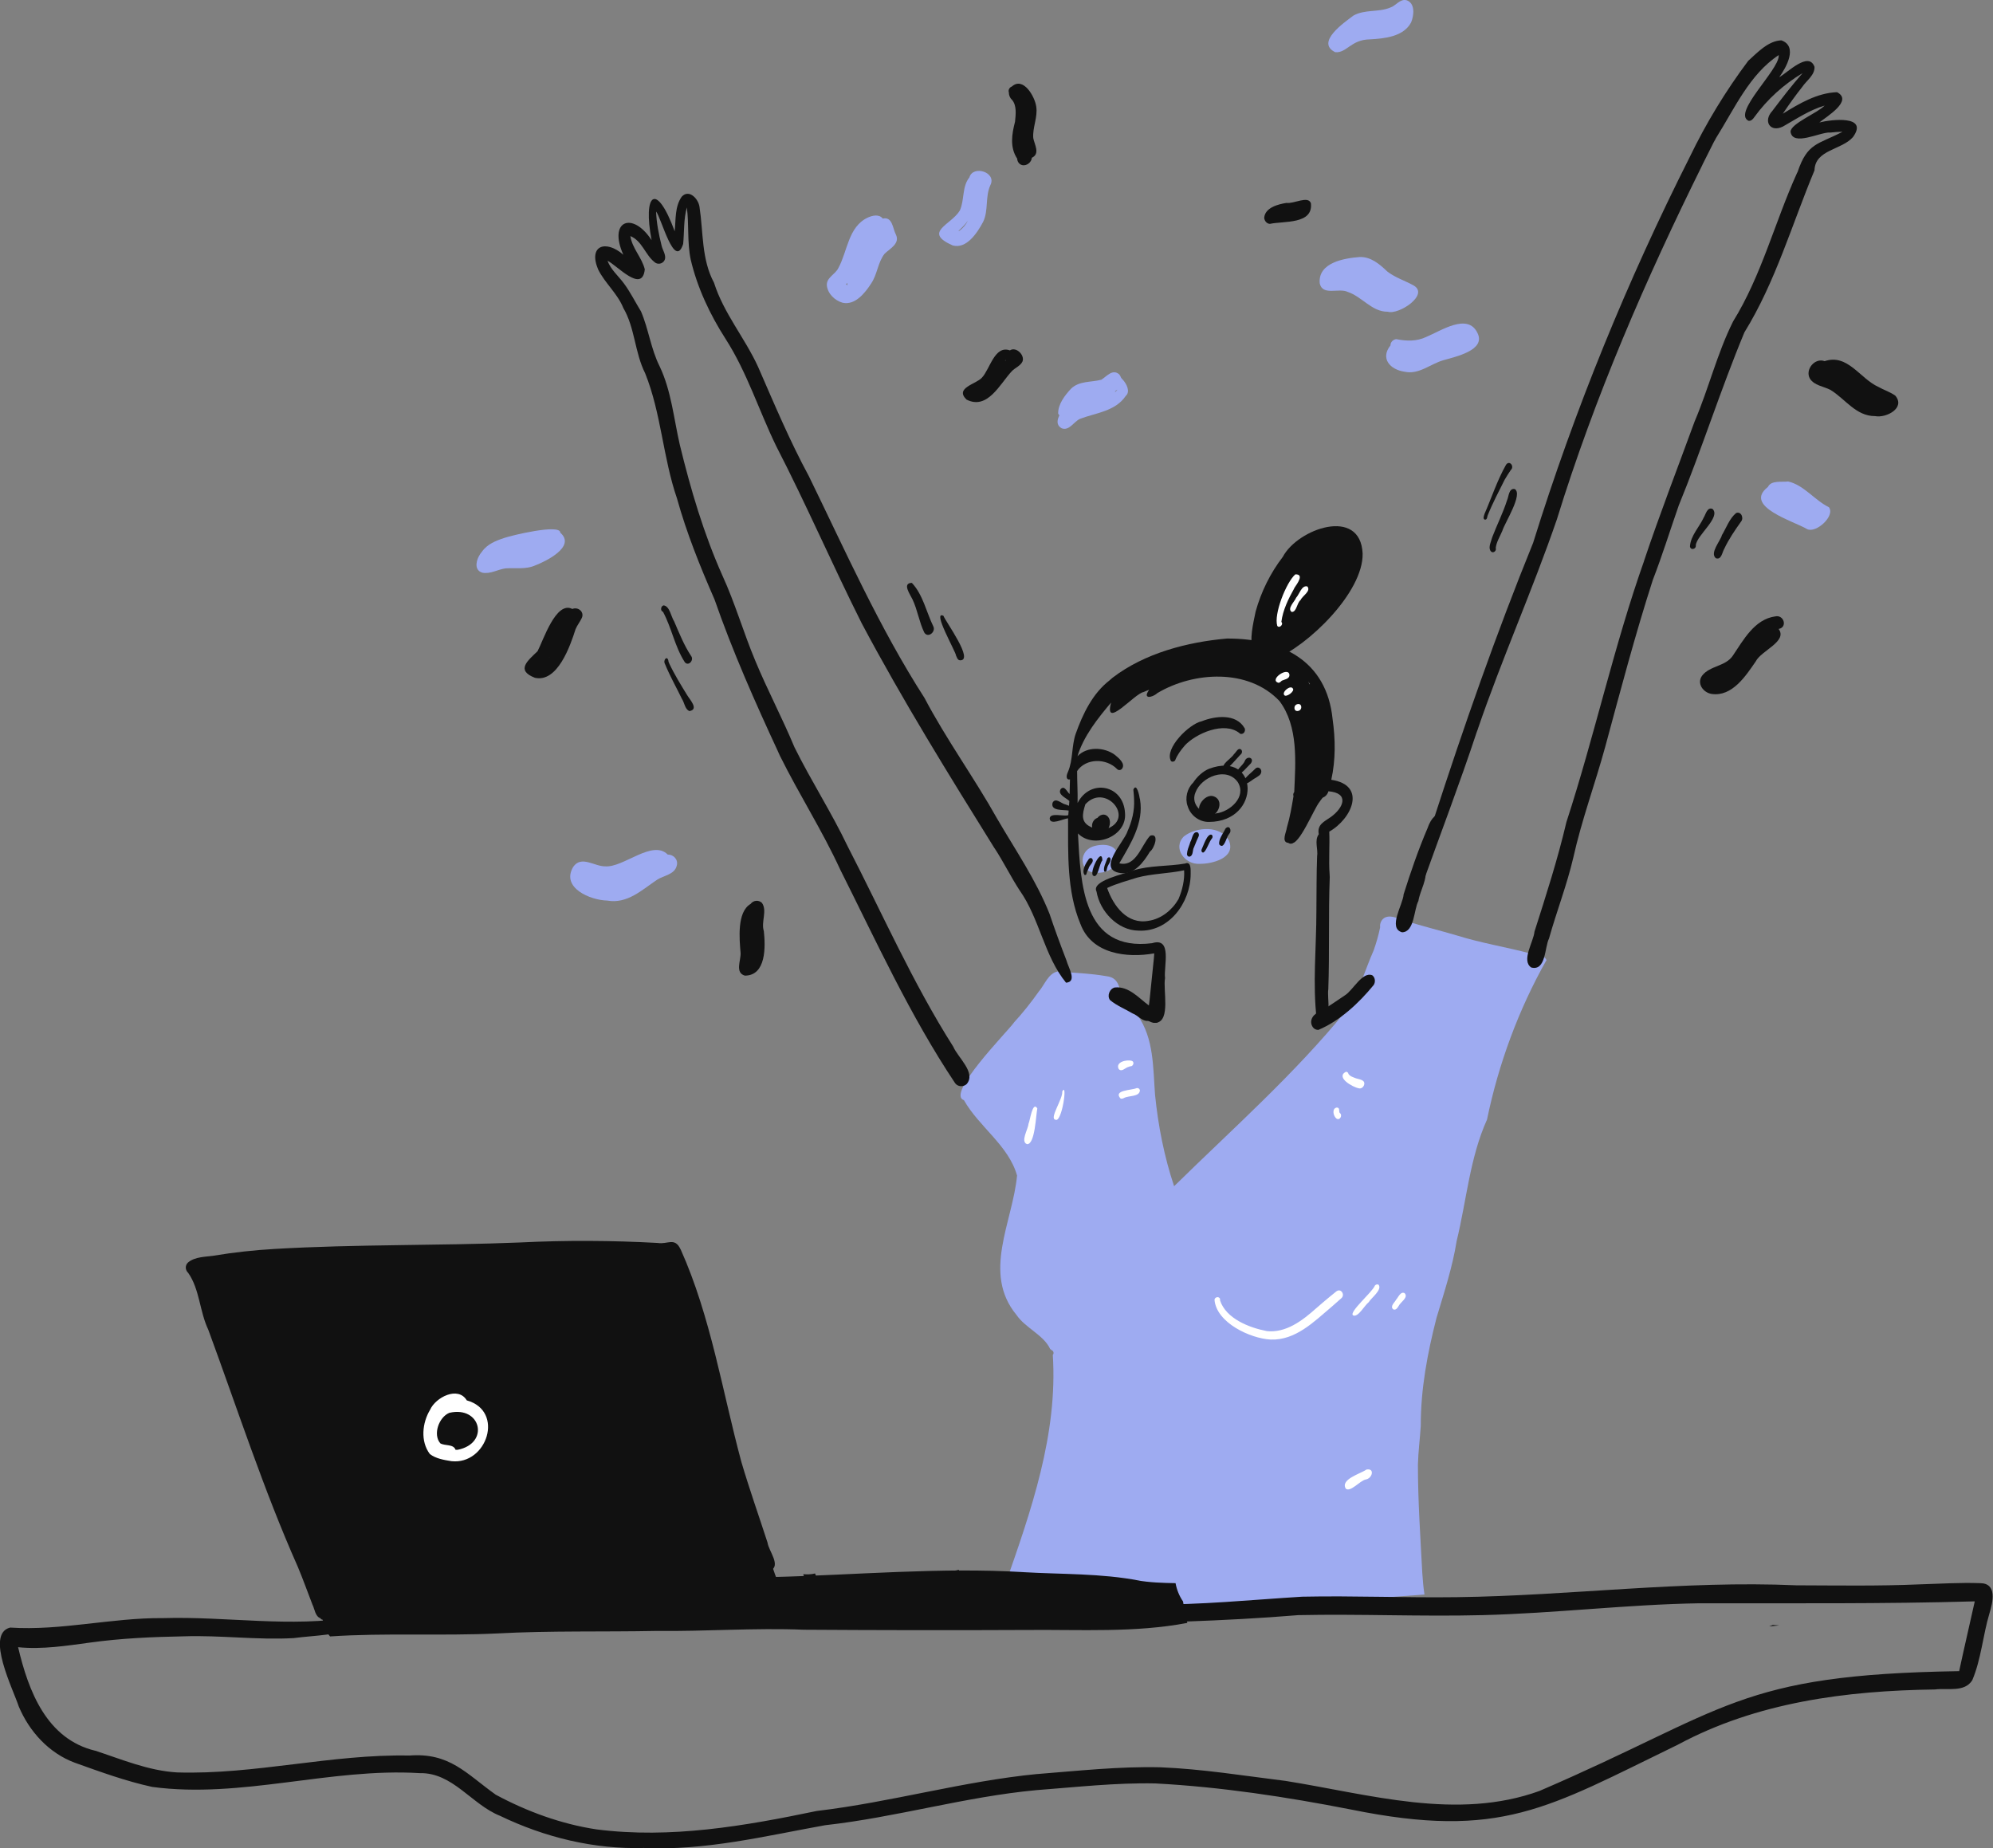 <svg width="413" height="383" viewBox="0 0 413 383" fill="none" xmlns="http://www.w3.org/2000/svg">
<rect x="0" y="0" width="413" height="383" fill="#808080" stroke="none"/>
<g clip-path="url(#clip0)">
<path d="M367.366 336.713C367.811 336.737 368.255 336.787 368.7 336.812C368.008 336.886 367.317 336.936 366.625 337.01C366.872 336.911 367.119 336.812 367.366 336.713Z" fill="#111111"/>
<path d="M244.639 333.637C239.256 333.19 233.873 332.793 228.44 332.793C225.107 332.669 206.809 333.835 208.266 328.452C213.649 313.122 219.23 297.222 218.168 280.751C218.464 280.478 218.316 279.883 217.921 279.784C217.847 279.684 217.748 279.585 217.624 279.536C216.266 276.608 212.488 275.195 210.636 272.466C203.475 263.784 209.871 253.167 210.76 243.592C209.006 237.341 202.858 233.496 199.746 227.964C195.968 226.724 208.685 213.875 210.142 211.866C210.093 211.915 210.044 211.965 209.994 212.014C211.896 209.956 213.649 207.748 215.279 205.441C216.489 204.052 217.229 201.67 219.205 201.298C222.514 201.596 225.897 201.695 229.206 202.266C230.836 202.439 231.576 203.258 231.996 204.746C232.959 206.855 234.342 208.666 235.774 210.452C239.133 215.165 238.935 221.317 239.355 226.848C239.997 233.273 241.256 239.673 243.306 245.8C255.406 233.918 268.197 222.631 278.939 209.435C281.655 205.664 282.791 201.1 284.668 196.908C285.211 195.345 285.68 193.757 286.001 192.145C285.877 191.351 286.297 190.458 287.038 190.111C288.421 189.516 289.927 190.483 291.285 190.83C294.817 191.922 298.397 192.815 301.953 193.857C306.941 195.419 312.102 196.238 317.14 197.578C318.275 197.9 319.881 197.677 320.473 198.942C314.695 209.162 310.522 220.473 308.151 231.983C304.571 239.921 303.904 248.776 301.854 257.161C300.99 262.593 299.261 267.802 297.681 273.086C295.804 280.379 294.397 287.87 294.421 295.436C294.421 295.386 294.421 295.362 294.421 295.312C294.421 295.362 294.421 295.411 294.421 295.461V295.436V295.461C294.421 295.461 294.421 295.461 294.421 295.486C294.421 295.486 294.421 295.486 294.421 295.461C294.249 298.14 293.903 300.794 293.829 303.448V303.423C293.829 303.448 293.829 303.448 293.829 303.473V303.448C293.829 303.498 293.829 303.572 293.829 303.622C293.829 303.622 293.829 303.622 293.829 303.597C293.829 311.088 294.347 318.58 294.742 326.071V326.046C294.841 327.51 294.965 328.973 295.187 330.412C286.915 331.057 278.618 331.578 270.321 331.925C261.752 332.521 253.233 333.736 244.639 333.637Z" fill="#9EABF1"/>
<path d="M227.156 180.809C223.724 180.908 223.403 176.567 226.366 175.451C228.193 174.781 231.428 174.756 231.576 177.336C231.774 179.717 229.255 181.081 227.156 180.809Z" fill="#9EABF1"/>
<path d="M248.566 178.998C245.578 179.197 242.911 175.749 245.331 173.318C247.874 171.308 253.01 170.961 254.69 174.235C256.122 177.783 251.183 179.048 248.566 178.998Z" fill="#9EABF1"/>
<path d="M219.279 85.704C219.23 83.769 220.662 81.933 221.921 80.569C223.625 78.882 226.094 79.254 228.218 78.684C229.354 77.989 230.564 76.352 231.947 77.592C234.046 80.519 229.082 82.479 226.761 82.528C222.144 81.71 221.057 88.73 219.279 85.704Z" fill="#9EABF1"/>
<path d="M220.02 88.755C218.168 87.763 219.699 85.456 220.785 84.463C220.933 82.281 223.823 82.057 225.403 81.239C227.033 80.867 230.169 79.031 231.107 81.214C231.255 81.09 231.379 80.966 231.502 80.817C231.231 80.098 230.515 79.626 230.317 78.882C230.49 75.509 235.182 80.395 233.305 82.008C231.132 85.257 227.107 85.53 223.798 86.795C222.489 87.391 221.6 89.325 220.02 88.755Z" fill="#9EABF1"/>
<path d="M287.581 64.594C284.297 64.644 282.248 61.469 279.309 60.501C277.457 59.583 274.074 61.394 273.481 58.715C273.086 54.424 278.519 53.506 281.754 53.258C284.1 53.184 285.902 54.746 287.483 56.259C289.112 57.525 291.113 58.145 292.915 59.137C296.298 61.047 289.828 65.314 287.581 64.594Z" fill="#9EABF1"/>
<path d="M99.96 118.671C97.91 118.075 98.848 115.446 99.885 114.305C100.972 112.742 102.799 112.023 104.553 111.452C105.886 110.981 116.159 108.475 116.109 110.385C119.418 113.263 113.097 116.339 110.8 117.207C108.849 118.026 106.75 117.629 104.725 117.778C103.145 118.001 101.614 118.993 99.96 118.671Z" fill="#9EABF1"/>
<path d="M177.053 61.32C176.362 61.146 176.065 60.576 175.942 59.931C174.46 58.591 177.695 49.19 179.177 47.95C181.35 45.965 183.3 48.074 182.881 50.529C182.584 53.407 180.658 61.518 177.053 61.32Z" fill="#9EABF1"/>
<path d="M125.838 186.613C122.357 186.539 116.208 183.984 118.776 179.643C120.455 177.187 123.172 179.544 125.394 179.519C129.197 179.841 135.197 173.863 138.383 177.088C139.617 177.063 140.605 178.179 140.235 179.395C139.79 181.231 137.543 181.404 136.16 182.297C133.024 184.406 129.962 187.358 125.838 186.613Z" fill="#9EABF1"/>
<path d="M276.691 10.815C272.543 8.781 278.568 4.664 280.47 3.225C282.815 1.91 285.631 2.58 288.05 1.588C289.26 1.216 290.1 -0.298 291.483 0.05C293.31 0.67 293.014 3.225 292.421 4.639C290.841 7.64 286.841 7.987 283.828 8.161C279.951 8.211 279.062 11.039 276.691 10.815Z" fill="#9EABF1"/>
<path d="M291.039 77.022C288.1 76.6 285.952 74.293 288.149 71.565C288.125 71.069 288.47 70.597 288.915 70.399H288.89C289.038 70.324 289.187 70.299 289.335 70.275C291.458 70.696 293.582 70.771 295.582 69.803C298.57 68.588 304.151 64.743 306.176 69.01C306.176 68.985 306.151 68.985 306.151 68.96C308.028 72.606 301.533 73.921 299.113 74.641C296.397 75.409 294.026 77.692 291.039 77.022Z" fill="#9EABF1"/>
<path d="M174.608 62.734C173.028 62.287 171.546 60.898 171.349 59.187C171.201 57.5 173.102 56.88 173.744 55.515C175.645 52.018 175.769 47.056 179.745 45.122C180.732 44.65 182.165 44.303 182.93 45.295C184.955 44.824 184.98 47.329 185.646 48.594C186.56 50.455 184.436 51.497 183.325 52.563C181.893 54.349 181.819 56.88 180.51 58.765C179.251 60.7 177.226 63.304 174.608 62.734ZM175.843 59.236C179.251 56.855 178.633 51.695 182.214 49.438C181.893 48.718 181.3 48.049 181.325 47.23C177.572 49.835 178.732 55.838 175.324 58.889C175.473 59.038 175.645 59.162 175.843 59.236Z" fill="#9EABF1"/>
<path d="M197.4 50.852C191.153 48.074 197.129 46.61 198.907 43.608C199.894 41.425 199.326 38.672 200.882 36.762C201.623 34.133 206.611 35.695 205.228 38.374C204.117 40.805 204.883 43.608 203.722 45.99C202.512 48.247 200.29 51.67 197.4 50.852ZM198.734 47.875C199.524 47.329 200.166 46.56 200.586 45.692C200.043 46.486 199.351 47.181 198.635 47.825C198.66 47.825 198.709 47.85 198.734 47.875Z" fill="#9EABF1"/>
<path d="M374.478 109.641C371.836 108.029 361.119 104.953 366.354 100.91C367.021 99.471 369.243 99.942 370.552 99.769C373.836 100.513 376.034 103.663 378.997 105.102C380.355 106.888 376.355 110.559 374.478 109.641ZM373.219 104.854C372.453 104.184 371.688 103.539 370.897 102.919C370.774 103.093 370.626 103.241 370.453 103.365C371.021 103.663 371.589 103.986 372.182 104.283H372.157C372.503 104.457 372.873 104.63 373.219 104.854Z" fill="#9EABF1"/>
<path d="M372.256 105.821C371.416 105.077 370.33 104.382 369.91 103.291C369.885 101.53 371.342 102.001 372.305 102.745C372.774 102.968 373.416 103.241 373.243 103.861C374.75 104.506 373.564 106.739 372.256 105.821Z" fill="#9EABF1"/>
<path d="M200.29 82.802C197.771 80.371 202.29 79.602 203.475 78.262C205.154 76.501 206.093 71.465 209.278 72.606C210.537 71.763 212.389 73.549 211.895 74.889C211.451 75.856 210.315 76.203 209.624 76.972C207.204 79.577 204.636 85.009 200.29 82.802ZM208.241 74.864C208.315 74.789 208.414 74.715 208.488 74.641C208.488 74.616 208.463 74.591 208.463 74.591C208.389 74.665 208.315 74.765 208.241 74.864Z" fill="#111111"/>
<path d="M263.159 46.387C262.493 46.362 262.024 45.767 261.974 45.122C262.147 43.013 264.863 42.319 266.592 42.046C268.147 42.269 271.086 40.483 271.654 42.12C272.148 46.536 266.024 45.767 263.159 46.387Z" fill="#111111"/>
<path d="M211.797 34.207C211.204 34.058 210.809 33.488 210.784 32.868C209.229 30.511 209.673 27.807 210.34 25.227C210.488 23.739 210.735 21.854 209.698 20.663C209.253 20.266 209.056 19.696 209.056 19.125C208.883 18.654 209.204 18.084 209.673 17.935C212.044 15.801 214.439 19.994 214.735 22.077C215.081 24.285 213.945 26.393 214.118 28.601C214.365 29.965 215.6 31.851 213.822 32.694C213.772 33.612 212.735 34.455 211.797 34.207Z" fill="#111111"/>
<path d="M110.849 140.45C106.8 138.887 109.393 136.878 111.393 134.943C112.553 132.785 115.196 124.426 118.603 126.187C119.764 125.691 121.122 126.757 120.579 128.022C120.208 128.841 119.616 129.536 119.27 130.379C118.159 133.877 115.517 141.492 110.849 140.45ZM113.788 136.208C113.813 136.183 113.837 136.159 113.862 136.134C113.862 136.134 113.862 136.134 113.837 136.134C113.837 136.159 113.813 136.183 113.788 136.208Z" fill="#111111"/>
<path d="M154.359 202.167C152.261 201.571 153.545 199.016 153.471 197.478C153.224 194.576 152.68 188.97 155.545 187.308C156.113 186.539 157.199 186.44 157.891 187.085C159.051 188.722 157.668 191.029 158.286 192.939C158.632 196.139 158.804 202.142 154.359 202.167Z" fill="#111111"/>
<path d="M354.723 143.799C352.97 143.551 351.538 141.616 352.723 140.003C354.328 137.92 357.563 138.118 359.069 135.886C361.292 132.611 363.563 128.32 367.885 127.725C369.663 127.328 370.478 129.982 368.576 130.329C370.502 132.909 364.971 134.794 363.835 137.052C361.761 140.078 358.946 144.394 354.723 143.799Z" fill="#111111"/>
<path d="M388.578 86.225C384.602 86.25 382.405 82.677 379.318 80.792C377.886 80.048 375.96 79.899 375.046 78.436C374.009 76.55 376.108 74.07 378.108 74.839C382.874 73.227 385.442 78.461 389.245 80.172C390.381 80.817 391.689 81.214 392.751 81.983C394.924 84.538 390.875 86.671 388.578 86.225Z" fill="#111111"/>
<path d="M133.419 382.926C123.073 383.223 112.924 380.743 103.589 376.253C97.712 373.896 93.811 367.273 86.995 367.422C68.426 366.281 50.029 372.755 31.534 370.275C26.076 369.084 20.767 367.149 15.508 365.264C10.149 363.28 6.075 358.815 3.877 353.581C2.79 350.182 -3.111 338.573 2.099 337.258C12.692 337.953 23.163 335.2 33.781 335.299C46.992 334.902 60.154 337.308 73.315 335.076C74.377 334.852 75.216 336.043 74.402 336.911C70.352 338.92 65.314 338.846 60.845 339.441C53.289 339.863 45.732 338.821 38.151 339.069C31.657 339.193 25.163 339.466 18.718 340.359C13.754 341.029 8.766 341.823 3.753 341.327C5.902 350.455 9.68 360.377 19.755 362.783C19.681 362.759 19.607 362.734 19.557 362.709C25.163 364.545 30.743 366.926 36.695 367.273C52.819 367.769 68.673 363.453 84.798 363.776C93.169 363.131 96.552 367.472 102.725 371.887C109.22 375.385 116.356 377.989 123.641 379.081C138.975 381.04 154.261 378.386 169.25 375.261C184.634 373.45 199.598 369.084 215.007 367.596C214.933 367.596 214.883 367.596 214.809 367.621C223.329 366.951 231.873 366.008 240.417 366.207C249.133 366.554 257.776 367.968 266.419 369.034C283.729 371.788 301.953 377.344 319.14 371.069H319.115C358.081 354.3 359.958 347.007 405.987 346.288C407.024 341.451 408.16 336.638 409.222 331.826C390.208 332.372 371.194 332.198 352.155 332.223C337.141 332.471 322.202 334.307 307.188 334.679C294.471 335.001 281.754 334.406 269.036 334.679C253.455 335.968 237.824 336.291 222.193 336.638C219.625 336.663 217.056 336.688 214.488 336.663C213.007 336.688 210.587 336.713 210.982 334.555C211.278 333.041 212.735 332.645 214.093 332.917C216.019 332.992 217.945 332.942 219.872 332.942C225.971 332.942 232.045 332.57 238.145 332.471C248.738 332.595 259.282 331.503 269.851 330.859C280.544 330.635 291.211 331.107 301.904 330.958C325.387 330.66 348.747 327.46 372.256 328.502C380.775 328.527 389.294 328.676 397.789 328.304C401.962 328.18 406.16 327.907 410.333 328.055C413.914 328.08 412.975 332 412.259 334.331C410.901 338.871 410.555 343.807 408.703 348.173C407.073 350.753 403.567 349.736 400.999 350.083C382.627 350.331 364.057 352.712 347.661 361.543C320.671 374.641 311.065 381.288 279.852 374.938C266.518 372.334 253.01 370.275 239.454 369.555C231.206 369.382 222.983 370.324 214.76 370.945C200.018 372.309 185.72 376.575 170.978 378.213C158.582 380.445 146.161 383.521 133.419 382.926Z" fill="#111111"/>
<path d="M250.566 170.316C248.491 170.366 246.59 168.902 246.071 166.893C246.071 166.942 246.096 166.967 246.096 167.017C245.528 165.38 245.997 163.395 247.232 162.204C248.072 160.939 249.207 159.848 250.64 159.253C250.615 159.277 250.566 159.277 250.541 159.302C260.937 155.432 261.455 170.217 250.566 170.316ZM251.998 168.555C254.887 168.207 258.393 165.107 256.492 162.056C254.171 158.806 248.936 160.964 247.726 164.214C246.615 166.868 249.454 169.2 251.998 168.555Z" fill="#111111"/>
<path d="M249.874 168.927C246.738 168.505 249.529 164.04 251.677 165.082C253.949 166.074 252.072 169.944 249.874 168.927Z" fill="#111111"/>
<path d="M253.554 159.501C252.936 158.31 255.134 157.243 255.702 156.276C256.146 155.929 256.542 154.812 257.208 155.333C257.431 155.557 257.431 155.953 257.233 156.201C256.665 156.698 253.998 160.046 253.554 159.501Z" fill="#111111"/>
<path d="M256.319 160.642C255.875 159.575 257.579 158.682 257.949 157.69C258.418 156.499 260.023 157.02 259.208 158.186C259.208 158.186 259.208 158.161 259.233 158.161C258.443 158.905 257.282 160.443 256.319 160.642Z" fill="#111111"/>
<path d="M257.603 161.932C258.221 160.865 259.357 160.096 260.221 159.203C260.789 158.757 261.505 159.352 261.357 160.022C261.258 160.642 260.616 160.89 260.172 161.212C259.604 161.436 257.653 163.321 257.603 161.932Z" fill="#111111"/>
<path d="M242.664 157.715C241.207 155.11 246.491 149.95 249.035 149.454C251.85 148.338 256.122 147.817 257.9 150.868C258.097 151.191 257.974 151.637 257.727 151.885C257.48 152.109 257.06 152.183 256.838 151.91C253.751 149.429 247.874 151.91 245.454 154.539C245.479 154.49 245.528 154.465 245.553 154.44C245.528 154.49 245.479 154.515 245.454 154.564C245.454 154.564 245.454 154.539 245.479 154.539C245.454 154.564 245.429 154.589 245.405 154.614L245.429 154.589C244.664 155.482 243.948 156.449 243.528 157.541C243.38 157.814 242.96 157.938 242.664 157.715Z" fill="#111111"/>
<path d="M232.169 180.908C227.23 180.189 232.836 174.632 233.651 172.276C233.651 172.276 233.651 172.3 233.626 172.3C234.564 170.242 235.132 167.959 235.009 165.677C235.009 165.702 235.009 165.752 235.009 165.777C235.009 165.057 234.91 164.338 234.861 163.618C235.552 162.081 236.12 164.958 236.194 165.504C236.194 165.479 236.194 165.479 236.194 165.454C236.194 165.479 236.194 165.504 236.219 165.553C236.219 165.578 236.219 165.628 236.243 165.653C236.243 165.628 236.243 165.603 236.219 165.553C236.219 165.603 236.243 165.653 236.243 165.677C237.058 170.564 234.268 174.88 231.947 178.899C235.453 179.717 236.49 175.128 238.342 173.169C240.392 172.524 239.157 175.947 238.293 176.468C236.984 178.676 235.009 181.33 232.169 180.908Z" fill="#111111"/>
<path d="M224.736 181.28C224.094 180.362 225.033 178.824 225.625 178.006C225.798 177.783 226.119 177.708 226.317 177.931C226.811 178.601 225.823 179.197 225.625 179.817C225.625 179.841 225.601 179.866 225.601 179.891C225.601 179.891 225.601 179.866 225.625 179.866C225.452 180.238 225.255 180.61 225.156 181.032C225.156 181.206 224.934 181.404 224.736 181.28Z" fill="#111111"/>
<path d="M226.514 181.429C225.675 180.734 228.366 175.352 228.44 178.279C227.823 178.899 227.502 182.223 226.514 181.429Z" fill="#111111"/>
<path d="M228.811 180.536C228.613 179.693 229.181 178.725 229.453 177.907C229.527 177.708 229.774 177.584 229.971 177.683C230.539 178.279 229.527 179.196 229.428 179.866C229.428 179.841 229.428 179.841 229.453 179.817C229.428 179.916 229.379 180.015 229.354 180.114C229.428 180.437 229.033 180.834 228.811 180.536Z" fill="#111111"/>
<path d="M245.973 176.939C246.022 176.195 246.318 175.5 246.565 174.806C246.565 174.781 246.59 174.756 246.59 174.707C246.615 174.607 246.664 174.508 246.689 174.409V174.434C247.059 173.814 247.158 172.226 248.146 172.474C248.442 172.623 248.516 173.02 248.393 173.293C248.096 173.913 247.825 174.558 247.578 175.203C247.578 175.203 247.578 175.203 247.578 175.178C247.578 175.203 247.553 175.228 247.553 175.228C247.528 175.327 247.479 175.426 247.454 175.525V175.5C247.059 176.121 247.331 177.212 246.59 177.485C246.244 177.609 245.948 177.286 245.973 176.939Z" fill="#111111"/>
<path d="M249.306 176.666C249.01 176.641 248.887 176.269 249.01 176.046C249.01 176.046 249.01 176.071 248.985 176.071C249.356 175.352 250.146 172.648 251.084 172.97C251.307 173.119 251.331 173.466 251.183 173.69C250.566 174.334 249.924 176.567 249.306 176.666Z" fill="#111111"/>
<path d="M252.64 174.955C252.517 173.814 253.48 172.747 253.924 171.73C254.714 170.787 255.381 172.077 254.714 172.797C254.714 172.772 254.739 172.772 254.739 172.747C254.714 172.797 254.665 172.871 254.64 172.921C254.64 172.896 254.665 172.896 254.665 172.871C254.64 172.896 254.64 172.921 254.615 172.945C254.097 173.541 253.652 176.195 252.64 174.955Z" fill="#111111"/>
<path d="M272.864 211.32C271.975 203.878 272.79 196.312 272.79 188.846C272.839 185.05 272.79 181.255 272.938 177.46C273.185 175.972 272.321 174.161 273.284 172.871C272.889 170.837 274.42 170.266 275.778 169.299C278.469 167.364 279.655 164.313 275.284 163.966C275.086 164.685 274.444 165.38 273.654 165.305C273.111 165.702 272.592 166.273 271.901 166.446C270.987 168.009 270.493 171.631 269.037 172.449C268.617 173.243 268.271 175.475 266.962 174.657C265.456 174.508 266.567 172.424 266.666 171.507C267.308 169.373 267.678 167.166 268.049 164.958C267.925 164.685 267.999 164.363 268.197 164.139C268.469 157.888 269.086 150.521 265.135 145.262C258.715 138.465 247.356 139.135 239.824 143.625C238.713 144.642 236.688 144.89 238.145 142.93C237.725 143.079 237.305 143.253 236.91 143.427C236.935 143.427 236.96 143.402 236.984 143.402C235.157 143.65 228.712 151.364 230.243 145.585C227.477 148.859 224.539 152.555 223.279 156.698C225.255 154.639 228.786 154.788 231.008 156.4C231.799 157.045 233.354 158.285 232.465 159.352C232.194 159.625 231.774 159.649 231.502 159.377C229.305 157.094 225.057 157.045 223.205 159.773C223.205 161.981 223.353 164.189 223.304 166.397C225.922 161.262 232.86 162.626 233.132 168.505C233.552 173.367 226.613 176.021 223.378 172.697C223.946 183.314 224.44 197.23 238.738 195.444C243.01 194.105 241.108 200.306 241.429 202.687C240.96 205.044 242.664 211.593 239.552 211.94C237.083 211.816 238.095 208.839 238.219 207.252C238.54 204.3 238.836 201.348 239.133 198.396C239.133 198.47 239.108 198.52 239.108 198.594C239.133 198.247 239.182 197.9 239.182 197.553C233.478 198.57 226.243 197.677 223.921 191.525C223.921 191.55 223.921 191.55 223.946 191.574C223.921 191.525 223.921 191.5 223.897 191.45C223.897 191.45 223.897 191.45 223.897 191.475C221.032 184.604 221.353 176.889 221.329 169.572C220.415 169.621 217.625 171.11 217.526 169.621C217.575 168.331 220.291 169.175 221.254 168.952C221.279 168.927 221.329 168.902 221.378 168.902C221.403 168.58 221.427 168.257 221.452 167.959C220.39 167.761 217.649 168.108 218.118 166.347C218.736 165.156 219.921 166.521 220.785 166.694C220.81 166.694 220.81 166.719 220.835 166.719C220.835 166.719 220.81 166.719 220.81 166.694C221.057 166.793 221.279 166.868 221.526 166.967C221.551 166.645 221.576 166.297 221.6 165.975C220.933 165.33 219.106 164.66 219.798 163.519C220.588 162.651 221.106 164.09 221.65 164.536C221.674 163.519 221.699 162.502 221.724 161.485C221.674 161.51 221.625 161.51 221.551 161.535C220.736 161.46 221.082 160.394 221.329 159.897C222.366 157.467 222.045 154.589 222.909 152.059C224.391 147.916 226.415 143.675 229.971 140.946C229.947 140.971 229.897 140.996 229.873 141.02C230.095 140.822 230.342 140.623 230.564 140.425C237.207 135.34 246.047 133.033 254.27 132.314C265.481 132.289 274.914 136.779 276.148 149.008C276.741 153.175 276.79 157.467 275.877 161.584C283.309 162.701 280.124 169.696 275.457 172.325C275.58 175.277 275.309 178.229 275.531 181.181V181.156C275.531 181.354 275.531 181.528 275.556 181.727C275.556 181.727 275.556 181.727 275.556 181.702C275.556 181.751 275.556 181.801 275.556 181.826V181.851V181.826C275.259 189.54 275.531 197.28 275.259 204.994C274.963 206.78 276.148 211.692 273.926 212.113C273.432 212.089 273.037 211.766 272.864 211.32ZM229.329 169.001C230.169 169.572 230.144 170.762 229.724 171.606C234.885 169.348 229.354 162.676 225.304 166.273C225.329 166.248 225.378 166.223 225.403 166.198C225.23 166.347 225.057 166.496 224.909 166.669C224.267 168.728 223.847 170.514 226.341 171.482C226.144 170.688 226.613 169.721 227.428 169.473C227.848 168.902 228.687 168.555 229.329 169.001ZM271.333 141.789C271.358 141.765 271.407 141.765 271.457 141.74C271.333 141.566 271.234 141.392 271.111 141.219C271.185 141.392 271.259 141.591 271.333 141.789Z" fill="#111111"/>
<path d="M263.579 136.729C262.591 136.63 262.122 135.439 262.443 134.571C261.925 134.621 261.382 134.397 261.036 133.951C261.135 134.745 260.369 135.886 259.628 135.067C258.887 132.413 259.653 129.387 260.196 126.732C261.332 122.639 263.234 118.77 265.826 115.396C268.888 109.567 281.927 104.928 282.371 114.702C282.544 122.714 271.037 133.876 263.999 136.679C263.876 136.754 263.727 136.754 263.579 136.729Z" fill="#111111"/>
<path d="M267.53 174.657C267.16 173.863 268.296 173.193 268.543 172.474C270.271 169.795 271.259 166.62 273.259 164.115C273.802 163.073 275.259 163.122 274.716 164.487C274.321 165.082 273.802 165.578 273.432 166.173C272.321 167.488 269.135 175.426 267.53 174.657Z" fill="#111111"/>
<path d="M273.21 213.404C272.666 213.428 272.173 213.131 271.926 212.635C271.234 211.345 272.271 209.956 273.555 209.658C275.284 208.542 277.012 207.401 278.716 206.235C280.346 205.243 282.322 201.249 284.371 202.092C284.989 202.564 285.063 203.481 284.668 204.101C281.606 207.847 277.655 211.543 273.21 213.404Z" fill="#111111"/>
<path d="M238.244 211.667C238.12 211.618 238.021 211.568 237.898 211.543C236.638 211.642 235.824 210.402 234.712 210.005C233.181 209.087 231.403 208.393 230.021 207.227C229.354 206.334 229.947 204.87 231.008 204.622C233.922 204.3 236.021 206.855 238.169 208.418C238.12 208.393 238.046 208.343 237.997 208.318C238.737 208.641 239.305 209.311 239.133 210.154C241.478 210.898 240.046 212.635 238.244 211.667Z" fill="#111111"/>
<path d="M317.312 200.48C315.189 199.041 317.806 195.122 317.979 193.063C320.374 185.547 322.794 178.055 324.597 170.366C330.449 152.406 334.45 133.827 340.771 116.016C340.747 116.091 340.722 116.19 340.673 116.264C343.932 106.541 347.636 96.99 351.167 87.341C354.081 80.519 355.834 73.227 359.143 66.603C365.07 57.028 367.786 45.99 372.404 35.819C372.404 35.844 372.379 35.844 372.379 35.869C372.429 35.795 372.453 35.72 372.503 35.646C374.552 29.544 376.676 29.99 381.812 27.311C380.898 27.311 380.009 27.386 379.12 27.485C379.145 27.485 379.195 27.485 379.219 27.46C377.17 27.336 371.465 30.437 371.046 27.286C371.095 25.6 376.602 23.442 378.108 21.879C374.972 22.797 372.28 24.632 369.465 26.22C366.823 27.534 365.317 25.104 367.243 23.02C369.268 20.341 371.317 17.687 373.54 15.156C369.663 17.463 366.23 20.564 363.564 24.235C363.292 24.632 362.897 25.128 362.329 25.029C358.971 23.367 368.576 14.611 368.601 11.56C368.601 11.609 368.601 11.684 368.576 11.733C368.601 11.634 368.601 11.51 368.601 11.411C362.526 15.404 359.39 22.598 355.588 28.626C355.612 28.601 355.612 28.552 355.637 28.527C355.489 28.824 355.341 29.122 355.168 29.395C355.192 29.37 355.192 29.32 355.217 29.296C354.378 30.958 353.563 32.62 352.723 34.257C352.772 34.182 352.797 34.108 352.847 34.033C341.068 57.797 330.449 82.256 322.622 107.632C317.584 122.292 311.238 136.456 306.225 151.116C306.25 151.092 306.25 151.042 306.274 151.017C306.176 151.265 306.102 151.489 306.003 151.737C305.978 151.786 305.978 151.811 305.953 151.861C305.953 151.836 305.953 151.836 305.978 151.811C302.496 162.329 298.545 172.648 294.817 183.066C294.249 183.885 292.15 193.559 291.039 190.483C291.162 190.061 290.792 189.466 291.285 189.218C292.792 182.62 294.767 176.121 297.113 169.77C297.088 169.845 297.064 169.894 297.039 169.969C303.311 150.596 310.028 131.371 317.708 112.469C326.276 84.935 337.215 58.194 350.204 32.446C350.18 32.471 350.18 32.52 350.155 32.545C353.538 25.525 357.612 18.828 362.279 12.601C364.206 10.865 366.428 8.459 369.144 8.36C372.626 9.6 370.157 13.991 368.7 16C370.428 15.057 374.799 10.543 376.009 13.842C376.108 15.553 374.355 16.694 373.49 17.984C372.058 19.795 370.725 21.655 369.441 23.566C372.848 21.457 376.577 19.249 380.676 19.101C384.084 20.862 378.503 24.161 377.022 25.376C379.466 24.756 387.294 23.814 383.985 28.403C381.639 31.106 376.133 30.982 376.009 35.299C371.317 46.536 367.934 58.417 361.489 68.861C356.551 80.718 352.674 93.046 347.784 104.978C347.809 104.903 347.834 104.804 347.883 104.73C346.08 109.889 344.475 115.099 342.5 120.184C342.5 120.159 342.525 120.134 342.525 120.109C338.845 131.52 335.783 143.154 332.647 154.738C330.548 162.428 327.758 169.919 326.029 177.708C324.696 183.413 322.572 188.846 320.992 194.477C320.078 196.288 320.374 201.274 317.312 200.48Z" fill="#111111"/>
<path d="M197.919 224.442C188.585 210.452 181.621 195.147 174.09 180.139C170.386 172.077 165.57 164.586 161.644 156.648C161.669 156.698 161.694 156.747 161.694 156.772C161.521 156.4 161.373 156.053 161.2 155.681C161.224 155.705 161.224 155.755 161.249 155.78C156.434 145.411 151.816 134.993 148.063 124.202C145.075 117.381 142.284 110.46 140.284 103.266C137.37 94.783 137.025 85.629 133.691 77.344C131.518 73.028 131.592 67.968 129.172 63.825C127.962 60.824 125.394 58.715 123.962 55.863C121.838 50.852 125.542 49.611 129.172 52.787C125.987 45.742 131.049 43.683 135.025 49.76C133.197 40.185 135.963 37.457 139.815 47.925C140.062 45.519 139.815 42.815 141.272 40.756C142.778 39.119 144.704 41.178 144.951 42.84C145.766 48.148 145.346 53.729 147.964 58.591C149.964 64.917 154.36 70.027 157.101 76.03C160.434 83.67 163.644 91.335 167.62 98.677C175.201 114.206 182.214 130.056 191.573 144.617C196.116 153.25 201.87 161.138 206.636 169.646C210.414 176.121 214.735 182.421 217.501 189.392C218.588 192.641 219.773 195.841 221.008 199.041C221.353 200.43 223.304 203.456 220.909 203.63C216.39 198.098 215.427 190.359 211.303 184.505C211.352 184.579 211.377 184.629 211.426 184.703C209.5 181.776 207.969 178.601 206.043 175.674C206.093 175.748 206.142 175.823 206.167 175.897C196.61 160.543 187.079 145.163 178.584 129.188C172.485 117.033 167.077 104.507 160.829 92.401C157.249 85.034 154.804 77.146 150.359 70.225C147.124 65.189 144.482 59.583 143.124 53.754C142.383 50.207 142.803 46.536 142.334 42.988C141.642 45.444 141.815 48.049 141.568 50.554C139.79 55.987 137.049 45.171 135.963 43.832C136.037 46.213 136.531 48.594 137.099 50.901C137.296 51.77 137.889 52.563 137.84 53.456C137.716 54.573 136.432 55.019 135.617 54.3C133.691 52.762 133.074 49.934 130.629 48.917C130.999 51.472 133.024 53.357 133.617 55.813C133.098 60.873 127.913 55.019 125.888 54.027C126.555 55.838 128.086 57.128 129.222 58.641C130.604 60.476 131.617 62.56 132.827 64.52C134.407 68.191 134.876 72.309 136.704 75.93C139.124 81.04 139.618 86.721 140.877 92.178C143.124 101.406 145.816 110.559 149.693 119.241C152.335 124.996 154.063 131.073 156.508 136.903C159.027 142.98 162.113 148.785 164.632 154.837C168.065 161.783 172.287 168.307 175.621 175.302C182.807 189.218 189.128 203.655 197.549 216.901C198.487 219.134 202.339 222.284 200.314 224.641C199.648 225.261 198.487 225.236 197.919 224.442Z" fill="#111111"/>
<path d="M290.545 193.187C287.507 192.319 290.742 187.432 290.866 185.324C292.323 180.71 293.903 176.096 295.804 171.656C297.484 166.769 300.471 169.175 298.348 170.763C296.965 173.665 296.175 176.84 295.311 179.941C295.903 182.148 294.273 184.48 293.928 186.688C292.965 188.499 293.137 193.137 290.545 193.187Z" fill="#111111"/>
<path d="M191.523 131.049C190.462 128.866 190.141 126.385 189.079 124.177C188.634 123.21 186.856 120.804 188.98 120.779H188.955C191.252 123.185 191.968 126.856 193.425 129.833C193.943 130.974 192.264 132.314 191.523 131.049Z" fill="#111111"/>
<path d="M198.931 136.828C198.388 136.779 198.289 136.159 198.067 135.737C198.092 135.762 198.092 135.811 198.117 135.836C198.018 134.943 193.104 126.435 195.499 127.601C196.042 128.94 201.919 136.928 198.931 136.828Z" fill="#111111"/>
<path d="M141.914 137.225C139.84 134.025 139.198 130.131 137.395 126.782C136.778 126.583 136.926 125.566 137.519 125.442C138.803 125.616 139.05 127.774 139.692 128.742C140.753 131.197 141.741 133.703 143.223 135.935C143.865 136.779 142.68 138.143 141.914 137.225Z" fill="#111111"/>
<path d="M142.877 147.346C141.939 146.999 141.84 145.609 141.321 144.84C140.161 142.434 138.827 140.103 137.815 137.622C137.296 136.729 138.358 135.662 138.531 137.076C138.531 137.051 138.531 137.027 138.506 137.027C138.556 137.2 138.63 137.349 138.704 137.523C139.766 139.78 141.074 141.889 142.383 144.022C142.902 144.915 144.902 146.999 142.877 147.346Z" fill="#111111"/>
<path d="M309.262 114.429H309.287C309.262 114.429 309.238 114.429 309.238 114.429C309.238 114.429 309.238 114.429 309.262 114.429C309.238 114.429 309.213 114.404 309.188 114.404C309.139 114.379 309.089 114.354 309.04 114.33C308.324 113.685 308.867 112.544 309.089 111.775C309.089 111.799 309.089 111.799 309.065 111.824C309.089 111.775 309.114 111.725 309.114 111.675C309.114 111.675 309.114 111.7 309.089 111.725C309.114 111.651 309.164 111.551 309.188 111.477C309.164 111.502 309.164 111.551 309.139 111.576C309.188 111.477 309.213 111.378 309.262 111.254C309.238 111.278 309.238 111.328 309.213 111.353C310.201 108.773 311.46 106.292 312.3 103.663C312.67 102.869 312.645 101.133 313.88 101.331C315.683 102.373 311.83 108.302 311.312 110.013C310.843 111.154 310.102 112.295 309.954 113.536C310.127 113.957 309.732 114.503 309.262 114.429Z" fill="#111111"/>
<path d="M307.435 107.235C307.46 106.987 307.559 106.714 307.633 106.491C307.633 106.516 307.608 106.541 307.608 106.541C309.09 103.142 310.25 99.57 312.077 96.321C312.794 95.254 313.905 96.643 313.065 97.412C312.621 98.057 312.201 98.727 311.806 99.397C310.596 101.827 309.312 104.234 308.299 106.764C308.151 107.086 308.225 107.632 307.781 107.682C307.559 107.706 307.41 107.458 307.435 107.235Z" fill="#111111"/>
<path d="M350.204 113.213C350.353 110.981 352.13 109.245 353.044 107.26C353.489 106.565 353.76 105.028 354.871 105.449C356.699 107.161 351.587 110.906 351.414 112.99C351.538 113.809 350.303 114.106 350.204 113.213Z" fill="#111111"/>
<path d="M355.563 115.669C354.279 114.578 356.452 112.196 356.822 110.906C356.822 110.906 356.822 110.931 356.797 110.931C357.736 109.393 358.378 107.434 359.785 106.292C360.847 105.92 361.415 107.384 360.773 108.103C359.489 109.914 358.23 111.75 357.291 113.759C356.871 114.478 356.723 116.091 355.563 115.669Z" fill="#111111"/>
<path d="M235.922 192.84C231.601 192.79 227.922 188.846 227.23 184.753C226.045 182.471 233.157 181.082 234.688 180.412C238.244 179.271 242.046 179.569 245.676 178.924H245.652C245.676 178.899 245.701 178.899 245.726 178.874C245.701 178.874 245.701 178.899 245.676 178.899C246.911 178.502 246.714 180.362 246.738 181.107C246.714 187.06 242.219 193.187 235.922 192.84ZM238.021 190.806C240.639 190.409 242.886 188.598 244.195 186.341C244.195 186.341 244.195 186.341 244.195 186.365C244.219 186.341 244.219 186.291 244.244 186.266C244.244 186.266 244.244 186.291 244.219 186.291C245.01 184.431 245.504 182.372 245.38 180.338C242.121 181.032 238.762 181.007 235.552 181.876C235.577 181.876 235.626 181.851 235.651 181.851C233.552 182.521 231.428 183.066 229.428 184.009C230.737 187.755 233.601 191.624 238.021 190.806Z" fill="#111111"/>
<path d="M68.401 339.094C67.512 338.226 67.413 336.688 66.796 335.572C66.648 335.621 66.475 335.522 66.45 335.348C65.29 334.951 65.24 333.463 64.746 332.496C63.734 329.891 62.796 327.237 61.709 324.657C54.597 308.657 49.214 291.963 43.164 275.542C41.362 271.771 41.386 267.182 39.016 263.784C38.374 263.188 38.3 262.221 38.966 261.601C40.448 260.385 42.547 260.46 44.35 260.187C48.523 259.492 52.696 259.046 56.919 258.798C73.859 257.806 90.848 258.153 107.787 257.458C117.27 256.987 126.777 257.037 136.284 257.558C138.333 257.905 139.815 256.317 141 258.823C141.025 258.872 141.05 258.897 141.074 258.947C147.322 272.912 149.668 288.267 153.643 302.977C155.298 308.583 157.249 314.09 159.051 319.646C159.274 321.383 161.94 324.434 159.644 325.451C159.767 325.897 159.891 326.344 159.99 326.79C177.374 326.369 194.758 324.731 212.142 325.773C212.093 325.773 212.068 325.773 212.019 325.773C220.069 326.245 228.169 325.997 236.12 327.534C236.095 327.534 236.095 327.534 236.071 327.534C236.169 327.559 236.243 327.559 236.342 327.584C236.268 327.584 236.194 327.559 236.12 327.559H236.145C235.972 327.534 235.774 327.51 235.601 327.46C238.244 327.931 240.935 328.006 243.602 328.055C243.849 329.395 244.368 330.71 245.158 331.851C245.405 333.339 245.627 334.852 246.047 336.291C235.256 338.35 223.897 337.655 212.883 337.754C197.45 337.829 181.992 337.804 166.558 337.705C156.409 337.283 146.235 338.077 136.086 337.953C125.073 338.176 114.035 337.878 103.046 338.474C91.514 339.02 79.834 338.325 68.401 339.094Z" fill="#111111"/>
<path d="M159.99 329.072C159.891 328.998 159.792 328.924 159.743 328.824C158.681 328.428 158.631 324.831 157.965 323.64C157.792 323.566 157.668 323.392 157.668 323.169C157.002 322.152 159.175 320.986 159.471 322.846C160.014 324.359 160.409 325.947 161.076 327.411C161.644 328.204 161.027 329.593 159.99 329.072Z" fill="#111111"/>
<path d="M167.743 328.973C166.953 328.279 166.78 327.162 166.459 326.195C167.25 326.269 168.114 326.245 168.904 326.046C169.423 327.162 169.67 329.742 167.743 328.973Z" fill="#111111"/>
<path d="M196.684 326.592C196.437 326.294 196.487 325.897 196.536 325.525C197.277 325.55 198.018 325.476 198.734 325.277C198.561 326.12 197.573 327.485 196.684 326.592Z" fill="#111111"/>
<path d="M93.564 302.778C92.033 302.53 90.304 302.257 89.07 301.29C87.094 298.661 87.489 294.841 89.119 292.137C90.255 289.557 94.922 287.151 96.725 290.177C104.627 292.385 100.898 303.572 93.564 302.778ZM94.823 300.422C101.54 299.107 99.688 291.244 93.119 292.757C90.946 293.65 89.662 297.247 91.243 299.082C92.231 299.653 93.959 299.182 94.403 300.422C94.552 300.422 94.7 300.422 94.823 300.422Z" fill="white"/>
<path d="M212.834 237.093C211.402 236.572 213.056 233.992 213.13 232.876C213.451 232.281 213.945 228.064 214.958 229.676C214.661 231.115 214.488 237.142 212.834 237.093Z" fill="white"/>
<path d="M218.686 232.008C217.402 231.76 220.316 227.617 220.119 226.178C221.304 223.971 220.044 232.876 218.686 232.008Z" fill="white"/>
<path d="M231.823 221.515C231.083 220.052 233.502 219.506 234.54 219.828C235.157 220.027 234.836 220.994 234.268 220.945C234.293 220.945 234.317 220.945 234.367 220.945C234.317 220.945 234.243 220.969 234.194 220.969C234.219 220.969 234.243 220.969 234.268 220.945C234.145 220.969 234.046 220.994 233.947 221.044C233.972 221.044 233.996 221.019 234.021 221.019C233.947 221.044 233.873 221.069 233.799 221.093C233.823 221.093 233.848 221.069 233.873 221.069C233.181 221.217 232.465 222.234 231.823 221.515Z" fill="white"/>
<path d="M232.194 227.617C230.613 225.856 234.54 225.93 235.503 225.484C235.824 225.385 236.145 225.583 236.219 225.906C236.169 227.369 233.823 226.947 232.836 227.568C232.86 227.568 232.885 227.543 232.91 227.543C232.885 227.543 232.86 227.568 232.811 227.568C232.614 227.667 232.391 227.716 232.194 227.617Z" fill="white"/>
<path d="M281.581 225.509C280.346 225.31 276.692 223.227 278.914 222.085C279.186 222.085 279.408 222.284 279.433 222.532C279.778 223.053 280.445 223.227 281.013 223.45C280.988 223.45 280.939 223.425 280.914 223.425C281.63 223.673 283.013 223.723 282.667 224.839C282.519 225.285 282.05 225.657 281.581 225.509Z" fill="white"/>
<path d="M276.864 231.71C276.272 231.164 275.975 229.676 277.013 229.502C277.704 229.502 277.408 230.222 277.605 230.594C278.346 231.09 277.58 232.38 276.864 231.71Z" fill="white"/>
<path d="M264.616 129.535C264.616 129.61 264.666 129.659 264.691 129.709C263.9 127.303 266.543 120.655 268.419 119.018C270.321 118.943 268.814 120.952 268.296 121.721C268.32 121.672 268.345 121.647 268.37 121.597C268.32 121.672 268.296 121.746 268.246 121.821C268.246 121.821 268.246 121.821 268.246 121.796C268.222 121.87 268.172 121.92 268.148 121.994C268.148 121.97 268.172 121.97 268.172 121.945C268.172 121.97 268.148 121.97 268.148 121.994C268.148 121.994 268.148 121.97 268.172 121.97C266.962 124.128 265.851 126.41 265.53 128.866C266.098 129.461 264.913 130.403 264.616 129.535Z" fill="white"/>
<path d="M267.678 126.807C266.666 126.112 268.271 124.673 268.592 123.855C269.259 123.16 269.728 121.201 270.913 121.523C271.753 122.515 269.827 123.483 269.481 124.401C269.506 124.376 269.506 124.351 269.53 124.326C268.716 124.946 268.716 126.832 267.678 126.807Z" fill="white"/>
<path d="M264.839 141.467C263.011 140.797 266.814 138.168 267.184 139.706C267.357 140.673 266.271 140.747 265.629 141.045C265.407 141.219 265.209 141.541 264.839 141.467Z" fill="white"/>
<path d="M266.123 144.022C265.604 143.352 267.431 141.889 267.901 142.658C268.419 143.228 266.468 144.617 266.123 144.022Z" fill="white"/>
<path d="M268.246 146.651C268.246 145.758 269.679 145.535 269.654 146.552C269.654 147.47 268.197 147.693 268.246 146.651Z" fill="white"/>
<path d="M263.308 277.576C259.06 277.353 252.072 274.078 251.677 269.341C251.8 268.547 253.01 268.621 252.813 269.489C252.813 269.489 252.813 269.489 252.813 269.465V269.44C254.048 273.235 258.863 275.12 262.493 275.815C262.468 275.815 262.419 275.815 262.394 275.815C266.468 276.286 269.876 273.657 272.765 271.077L272.741 271.102C273.012 270.854 273.309 270.63 273.58 270.382C273.555 270.407 273.531 270.432 273.506 270.432C273.555 270.407 273.58 270.358 273.63 270.333C273.63 270.333 273.63 270.333 273.605 270.358C273.802 270.184 273.975 270.035 274.173 269.861L274.148 269.886C275.062 269.117 275.975 268.348 276.914 267.604C277.902 266.835 278.815 268.348 277.926 269.043C277.259 269.638 276.568 270.234 275.901 270.829C275.901 270.829 275.926 270.829 275.926 270.804C272.296 273.88 268.444 277.774 263.308 277.576Z" fill="white"/>
<path d="M280.396 272.565C279.433 271.92 284.396 267.753 284.915 266.388C285.087 266.165 285.433 266.066 285.68 266.215C286.47 267.281 284.174 268.919 283.63 269.836C282.766 270.481 281.433 273.061 280.396 272.565Z" fill="white"/>
<path d="M288.693 271.3C288.001 270.68 289.014 269.886 289.31 269.316C289.779 268.82 290.199 267.554 291.063 267.951C291.952 268.869 290.199 269.812 289.828 270.63C289.606 271.002 289.211 271.598 288.693 271.3Z" fill="white"/>
<path d="M278.889 308.484C277.679 306.524 281.951 305.383 283.161 304.515C284.939 304.168 284.396 306.351 283.013 306.574C281.754 306.847 279.877 309.253 278.889 308.484Z" fill="white"/>
</g>
<defs>
<clipPath id="clip0">
<rect width="413" height="383" fill="white"/>
</clipPath>
</defs>
</svg>

